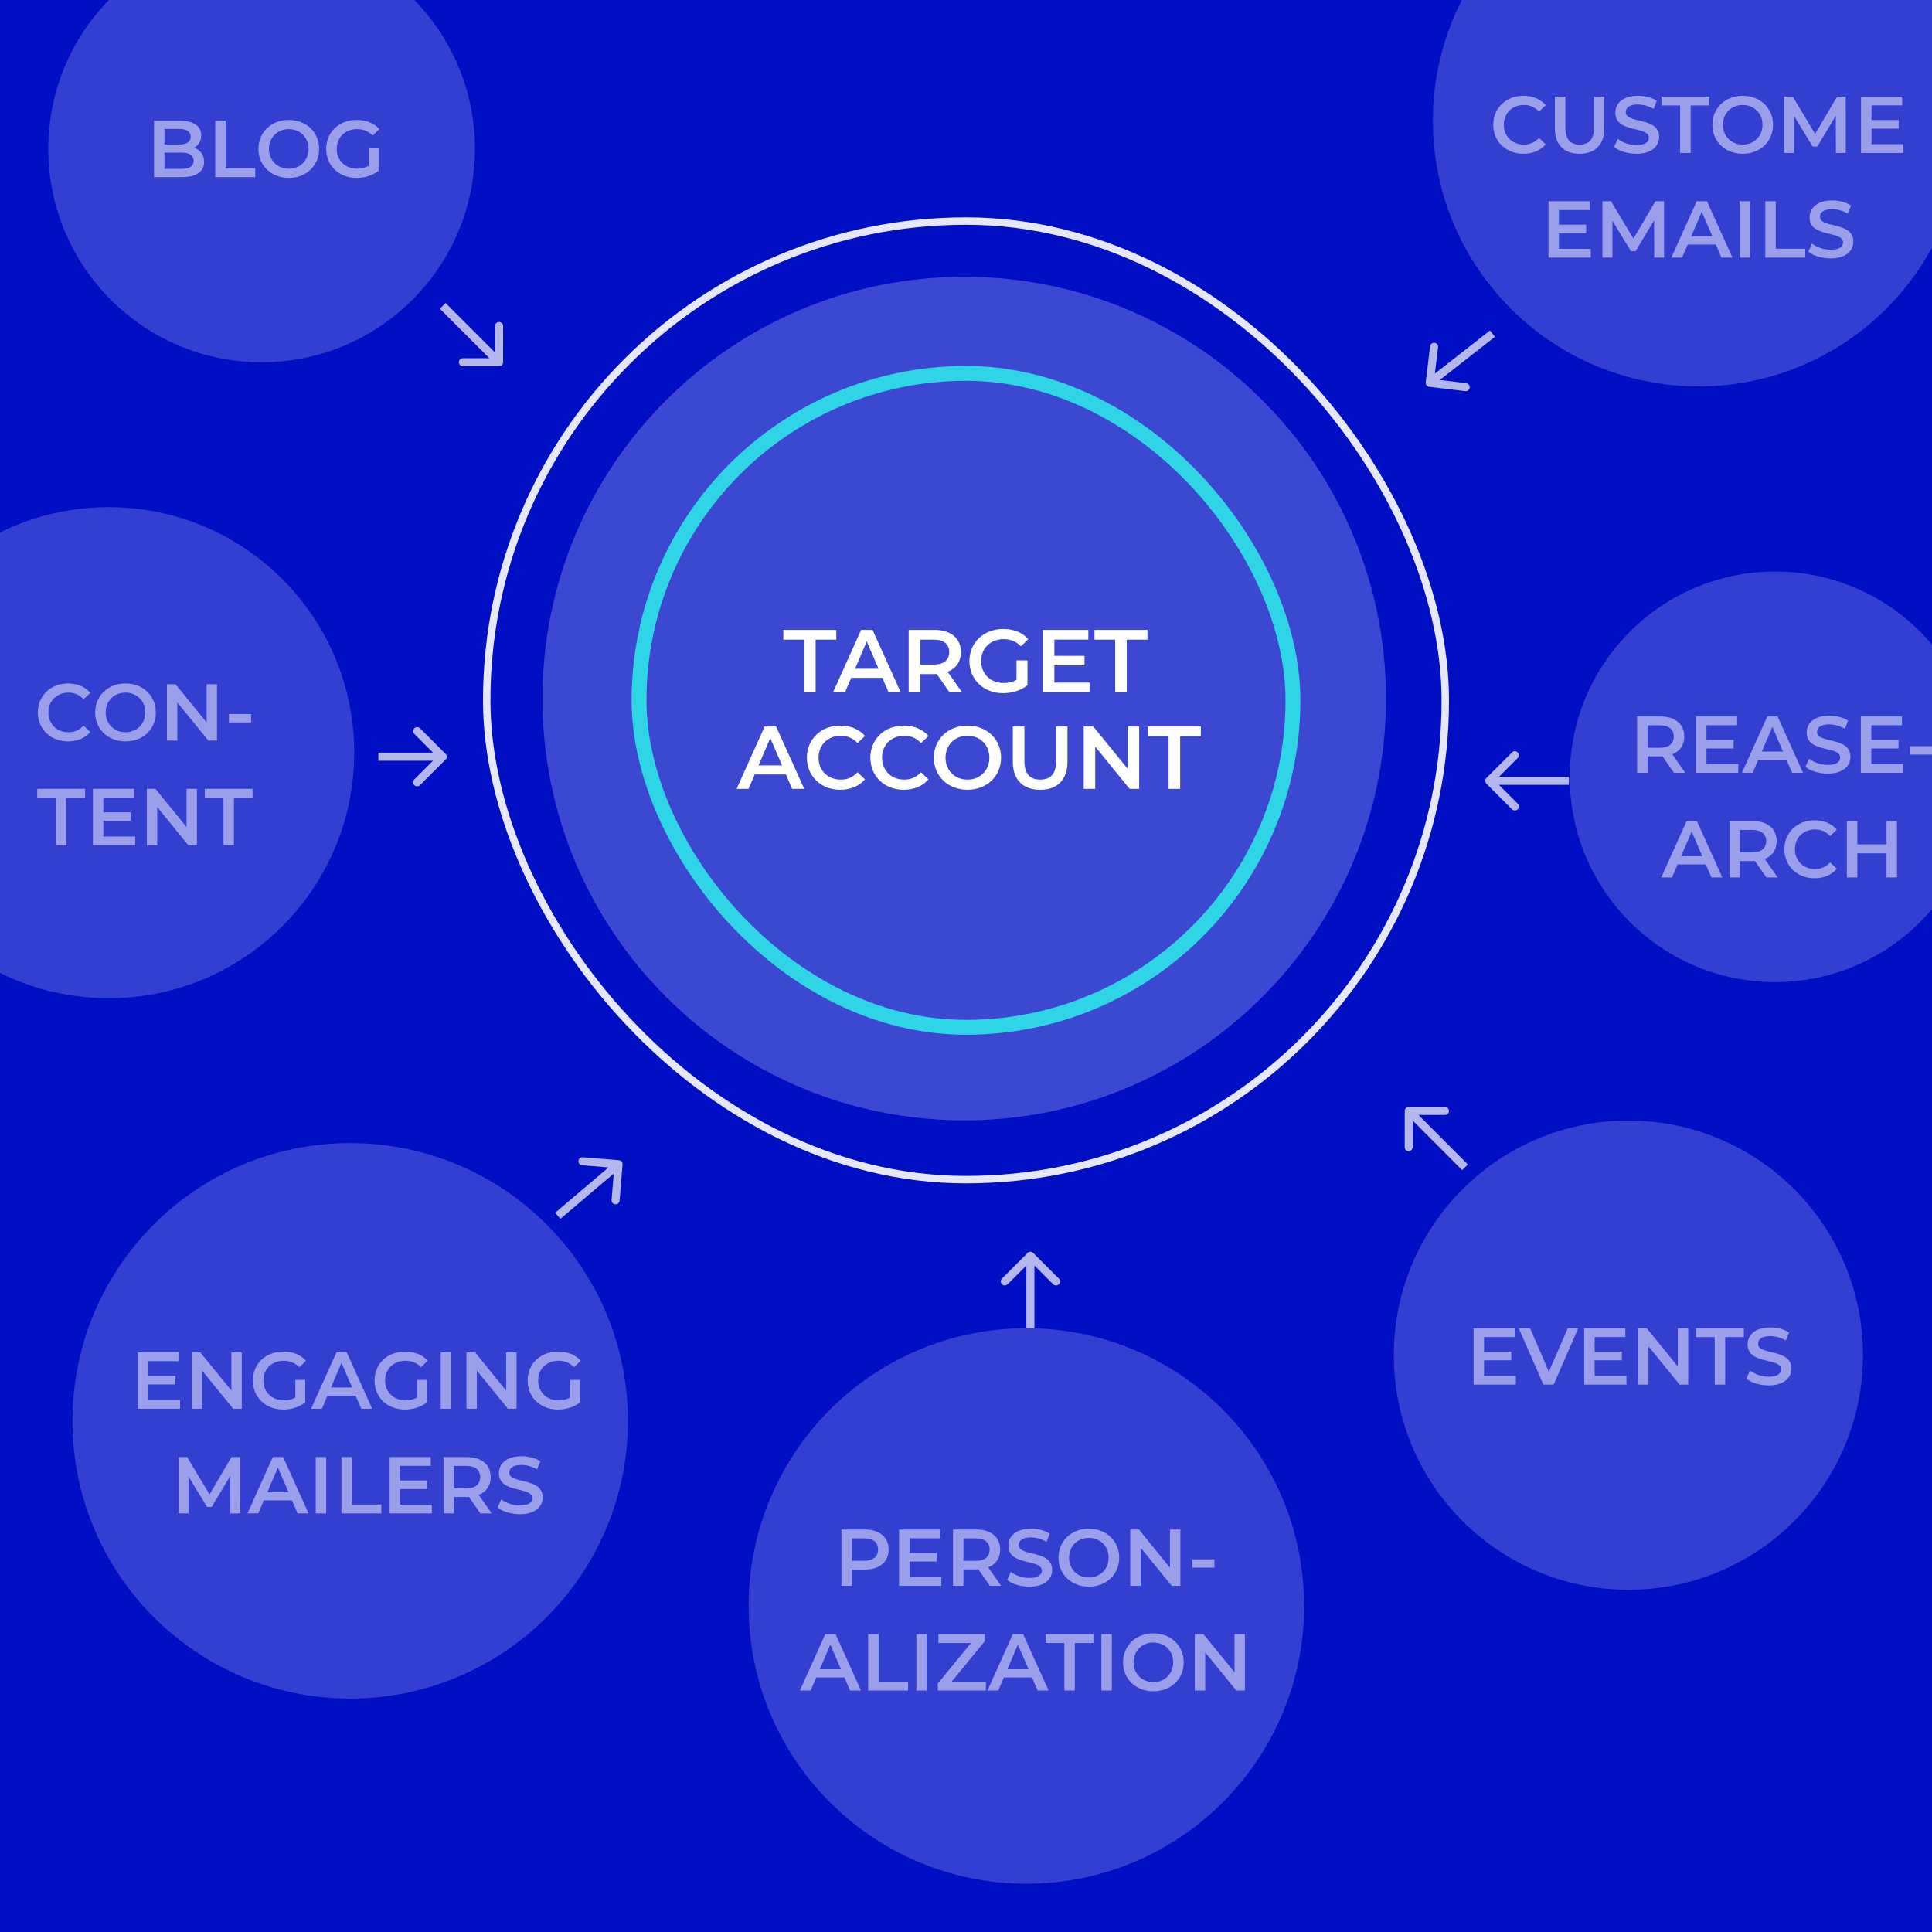 <svg width="240" height="240" viewBox="0 0 240 240" fill="none" xmlns="http://www.w3.org/2000/svg">
<rect x="0" y="0" width="240" height="240" fill="#808080" stroke="none"/>
<g clip-path="url(#clip0_4076_21261)">
<rect width="240" height="240" fill="#000FC4"/>
<circle opacity="0.2" cx="127.5" cy="199.5" r="34.5" fill="white"/>
<path opacity="0.5" d="M107.408 190C109.248 190 110.388 190.94 110.388 192.49C110.388 194.03 109.248 194.98 107.408 194.98H105.828V197H104.528V190H107.408ZM107.348 193.88C108.488 193.88 109.078 193.37 109.078 192.49C109.078 191.61 108.488 191.1 107.348 191.1H105.828V193.88H107.348ZM112.987 195.91H116.937V197H111.687V190H116.797V191.09H112.987V192.91H116.367V193.98H112.987V195.91ZM124.366 197H122.966L121.536 194.95C121.446 194.96 121.356 194.96 121.266 194.96H119.686V197H118.386V190H121.266C123.106 190 124.246 190.94 124.246 192.49C124.246 193.55 123.706 194.33 122.756 194.7L124.366 197ZM122.936 192.49C122.936 191.61 122.346 191.1 121.206 191.1H119.686V193.89H121.206C122.346 193.89 122.936 193.37 122.936 192.49ZM127.87 197.1C126.78 197.1 125.69 196.76 125.11 196.26L125.56 195.25C126.12 195.7 127.01 196.02 127.87 196.02C128.96 196.02 129.42 195.63 129.42 195.11C129.42 193.6 125.26 194.59 125.26 191.99C125.26 190.86 126.16 189.9 128.08 189.9C128.92 189.9 129.8 190.12 130.41 190.52L130 191.53C129.37 191.16 128.68 190.98 128.07 190.98C126.99 190.98 126.55 191.4 126.55 191.93C126.55 193.42 130.7 192.45 130.7 195.02C130.7 196.14 129.79 197.1 127.87 197.1ZM135.259 197.1C133.089 197.1 131.489 195.57 131.489 193.5C131.489 191.43 133.089 189.9 135.259 189.9C137.429 189.9 139.029 191.42 139.029 193.5C139.029 195.58 137.429 197.1 135.259 197.1ZM135.259 195.96C136.669 195.96 137.719 194.93 137.719 193.5C137.719 192.07 136.669 191.04 135.259 191.04C133.849 191.04 132.799 192.07 132.799 193.5C132.799 194.93 133.849 195.96 135.259 195.96ZM145.337 190H146.627V197H145.557L141.697 192.26V197H140.407V190H141.477L145.337 194.74V190ZM148.113 194.74V193.7H150.863V194.74H148.113ZM105.598 210L104.898 208.38H101.398L100.708 210H99.368L102.518 203H103.798L106.958 210H105.598ZM101.838 207.36H104.468L103.148 204.3L101.838 207.36ZM107.849 210V203H109.149V208.9H112.809V210H107.849ZM113.835 210V203H115.135V210H113.835ZM118.218 208.9H122.468V210H116.498V209.13L120.618 204.1H116.568V203H122.338V203.87L118.218 208.9ZM128.899 210L128.199 208.38H124.699L124.009 210H122.669L125.819 203H127.099L130.259 210H128.899ZM125.139 207.36H127.769L126.449 204.3L125.139 207.36ZM132.218 210V204.1H129.898V203H135.838V204.1H133.518V210H132.218ZM136.814 210V203H138.114V210H136.814ZM143.277 210.1C141.107 210.1 139.507 208.57 139.507 206.5C139.507 204.43 141.107 202.9 143.277 202.9C145.447 202.9 147.047 204.42 147.047 206.5C147.047 208.58 145.447 210.1 143.277 210.1ZM143.277 208.96C144.687 208.96 145.737 207.93 145.737 206.5C145.737 205.07 144.687 204.04 143.277 204.04C141.867 204.04 140.817 205.07 140.817 206.5C140.817 207.93 141.867 208.96 143.277 208.96ZM153.355 203H154.645V210H153.575L149.715 205.26V210H148.425V203H149.495L153.355 207.74V203Z" fill="white"/>
<path opacity="0.24" d="M67.385 86.779C67.385 57.842 90.843 34.385 119.779 34.385C148.716 34.385 172.174 57.842 172.174 86.779C172.174 115.716 148.716 139.173 119.779 139.173C90.843 139.173 67.385 115.716 67.385 86.779Z" fill="white"/>
<rect opacity="0.9" x="79.385" y="46.385" width="81.231" height="81.231" rx="40.615" stroke="#2DE4E6" stroke-width="1.846"/>
<rect opacity="0.9" x="60.462" y="27.462" width="119.077" height="119.077" rx="59.538" stroke="white" stroke-width="0.923"/>
<path d="M99.88 86V79.465H97.31V78.246H103.89V79.465H101.32V86H99.88ZM110.386 86L109.61 84.206H105.733L104.969 86H103.485L106.974 78.246H108.392L111.892 86H110.386ZM106.221 83.076H109.134L107.672 79.686L106.221 83.076ZM119.502 86H117.951L116.367 83.729C116.268 83.74 116.168 83.74 116.068 83.74H114.318V86H112.878V78.246H116.068C118.106 78.246 119.369 79.287 119.369 81.004C119.369 82.178 118.771 83.043 117.719 83.452L119.502 86ZM117.918 81.004C117.918 80.029 117.265 79.465 116.002 79.465H114.318V82.555H116.002C117.265 82.555 117.918 81.979 117.918 81.004ZM126.275 84.449V82.034H127.638V85.125C126.829 85.778 125.699 86.111 124.602 86.111C122.199 86.111 120.426 84.438 120.426 82.123C120.426 79.808 122.199 78.135 124.625 78.135C125.921 78.135 127.006 78.567 127.737 79.398L126.829 80.284C126.22 79.675 125.522 79.398 124.691 79.398C123.041 79.398 121.878 80.517 121.878 82.123C121.878 83.696 123.041 84.848 124.68 84.848C125.234 84.848 125.777 84.737 126.275 84.449ZM130.977 84.793H135.352V86H129.537V78.246H135.197V79.454H130.977V81.469H134.721V82.655H130.977V84.793ZM138.53 86V79.465H135.961V78.246H142.54V79.465H139.97V86H138.53Z" fill="white"/>
<path d="M98.402 98L97.627 96.206H93.75L92.986 98H91.501L94.99 90.246H96.408L99.909 98H98.402ZM94.237 95.076H97.15L95.688 91.686L94.237 95.076ZM104.375 98.111C102.005 98.111 100.233 96.438 100.233 94.123C100.233 91.808 102.005 90.135 104.387 90.135C105.649 90.135 106.735 90.59 107.455 91.431L106.524 92.307C105.959 91.697 105.262 91.398 104.453 91.398C102.847 91.398 101.684 92.528 101.684 94.123C101.684 95.718 102.847 96.848 104.453 96.848C105.262 96.848 105.959 96.549 106.524 95.929L107.455 96.815C106.735 97.657 105.649 98.111 104.375 98.111ZM112.261 98.111C109.891 98.111 108.119 96.438 108.119 94.123C108.119 91.808 109.891 90.135 112.272 90.135C113.535 90.135 114.621 90.59 115.341 91.431L114.41 92.307C113.845 91.697 113.147 91.398 112.339 91.398C110.733 91.398 109.57 92.528 109.57 94.123C109.57 95.718 110.733 96.848 112.339 96.848C113.147 96.848 113.845 96.549 114.41 95.929L115.341 96.815C114.621 97.657 113.535 98.111 112.261 98.111ZM120.18 98.111C117.777 98.111 116.004 96.416 116.004 94.123C116.004 91.83 117.777 90.135 120.18 90.135C122.584 90.135 124.356 91.819 124.356 94.123C124.356 96.427 122.584 98.111 120.18 98.111ZM120.18 96.848C121.742 96.848 122.905 95.707 122.905 94.123C122.905 92.539 121.742 91.398 120.18 91.398C118.619 91.398 117.455 92.539 117.455 94.123C117.455 95.707 118.619 96.848 120.18 96.848ZM129.217 98.111C127.09 98.111 125.816 96.881 125.816 94.622V90.246H127.256V94.566C127.256 96.161 127.976 96.848 129.228 96.848C130.48 96.848 131.189 96.161 131.189 94.566V90.246H132.606V94.622C132.606 96.881 131.333 98.111 129.217 98.111ZM140.084 90.246H141.513V98H140.328L136.052 92.75V98H134.623V90.246H135.808L140.084 95.497V90.246ZM145.164 98V91.465H142.594V90.246H149.173V91.465H146.604V98H145.164Z" fill="white"/>
<circle opacity="0.2" cx="32.5" cy="18.5" r="26.5" fill="white"/>
<path opacity="0.5" d="M24.095 18.36C24.845 18.6 25.355 19.19 25.355 20.1C25.355 21.3 24.415 22 22.615 22H19.135V15H22.415C24.095 15 24.995 15.71 24.995 16.82C24.995 17.54 24.635 18.07 24.095 18.36ZM22.275 16.02H20.435V17.95H22.275C23.175 17.95 23.685 17.63 23.685 16.99C23.685 16.34 23.175 16.02 22.275 16.02ZM22.535 20.98C23.515 20.98 24.045 20.67 24.045 19.97C24.045 19.27 23.515 18.96 22.535 18.96H20.435V20.98H22.535ZM26.743 22V15H28.043V20.9H31.703V22H26.743ZM35.872 22.1C33.702 22.1 32.102 20.57 32.102 18.5C32.102 16.43 33.702 14.9 35.872 14.9C38.042 14.9 39.642 16.42 39.642 18.5C39.642 20.58 38.042 22.1 35.872 22.1ZM35.872 20.96C37.282 20.96 38.332 19.93 38.332 18.5C38.332 17.07 37.282 16.04 35.872 16.04C34.462 16.04 33.412 17.07 33.412 18.5C33.412 19.93 34.462 20.96 35.872 20.96ZM45.8 20.6V18.42H47.03V21.21C46.3 21.8 45.28 22.1 44.29 22.1C42.12 22.1 40.52 20.59 40.52 18.5C40.52 16.41 42.12 14.9 44.31 14.9C45.48 14.9 46.46 15.29 47.12 16.04L46.3 16.84C45.75 16.29 45.12 16.04 44.37 16.04C42.88 16.04 41.83 17.05 41.83 18.5C41.83 19.92 42.88 20.96 44.36 20.96C44.86 20.96 45.35 20.86 45.8 20.6Z" fill="white"/>
<circle opacity="0.2" cx="13.5" cy="93.5" r="30.5" fill="white"/>
<path opacity="0.5" d="M8.44 92.1C6.3 92.1 4.7 90.59 4.7 88.5C4.7 86.41 6.3 84.9 8.45 84.9C9.59 84.9 10.57 85.31 11.22 86.07L10.38 86.86C9.87 86.31 9.24 86.04 8.51 86.04C7.06 86.04 6.01 87.06 6.01 88.5C6.01 89.94 7.06 90.96 8.51 90.96C9.24 90.96 9.87 90.69 10.38 90.13L11.22 90.93C10.57 91.69 9.59 92.1 8.44 92.1ZM15.589 92.1C13.419 92.1 11.819 90.57 11.819 88.5C11.819 86.43 13.419 84.9 15.589 84.9C17.759 84.9 19.359 86.42 19.359 88.5C19.359 90.58 17.759 92.1 15.589 92.1ZM15.589 90.96C16.999 90.96 18.049 89.93 18.049 88.5C18.049 87.07 16.999 86.04 15.589 86.04C14.179 86.04 13.129 87.07 13.129 88.5C13.129 89.93 14.179 90.96 15.589 90.96ZM25.667 85H26.957V92H25.887L22.027 87.26V92H20.737V85H21.807L25.667 89.74V85ZM28.443 89.74V88.7H31.193V89.74H28.443ZM6.947 105V99.1H4.627V98H10.567V99.1H8.247V105H6.947ZM12.842 103.91H16.793V105H11.543V98H16.652V99.09H12.842V100.91H16.223V101.98H12.842V103.91ZM23.172 98H24.462V105H23.392L19.532 100.26V105H18.242V98H19.312L23.172 102.74V98ZM27.758 105V99.1H25.438V98H31.378V99.1H29.058V105H27.758Z" fill="white"/>
<path opacity="0.7" d="M62 45.5C62.276 45.5 62.5 45.276 62.5 45L62.5 40.5C62.5 40.224 62.276 40 62 40C61.724 40 61.5 40.224 61.5 40.5L61.5 44.5L57.5 44.5C57.224 44.5 57 44.724 57 45C57 45.276 57.224 45.5 57.5 45.5L62 45.5ZM54.646 38.354L61.646 45.354L62.354 44.646L55.354 37.646L54.646 38.354Z" fill="white"/>
<circle opacity="0.2" cx="43.5" cy="176.5" r="34.5" fill="white"/>
<path opacity="0.5" d="M18.415 173.91H22.365V175H17.115V168H22.225V169.09H18.415V170.91H21.795V171.98H18.415V173.91ZM28.744 168H30.034V175H28.964L25.104 170.26V175H23.814V168H24.884L28.744 172.74V168ZM36.69 173.6V171.42H37.92V174.21C37.19 174.8 36.17 175.1 35.18 175.1C33.01 175.1 31.41 173.59 31.41 171.5C31.41 169.41 33.01 167.9 35.2 167.9C36.37 167.9 37.35 168.29 38.01 169.04L37.19 169.84C36.64 169.29 36.01 169.04 35.26 169.04C33.77 169.04 32.72 170.05 32.72 171.5C32.72 172.92 33.77 173.96 35.25 173.96C35.75 173.96 36.24 173.86 36.69 173.6ZM44.874 175L44.174 173.38H40.674L39.984 175H38.644L41.794 168H43.074L46.234 175H44.874ZM41.114 172.36H43.744L42.424 169.3L41.114 172.36ZM51.807 173.6V171.42H53.037V174.21C52.307 174.8 51.287 175.1 50.297 175.1C48.127 175.1 46.527 173.59 46.527 171.5C46.527 169.41 48.127 167.9 50.317 167.9C51.487 167.9 52.467 168.29 53.127 169.04L52.307 169.84C51.757 169.29 51.127 169.04 50.377 169.04C48.887 169.04 47.837 170.05 47.837 171.5C47.837 172.92 48.887 173.96 50.367 173.96C50.867 173.96 51.357 173.86 51.807 173.6ZM54.752 175V168H56.051V175H54.752ZM62.875 168H64.165V175H63.095L59.235 170.26V175H57.945V168H59.015L62.875 172.74V168ZM70.821 173.6V171.42H72.051V174.21C71.321 174.8 70.301 175.1 69.311 175.1C67.141 175.1 65.541 173.59 65.541 171.5C65.541 169.41 67.141 167.9 69.331 167.9C70.501 167.9 71.481 168.29 72.141 169.04L71.321 169.84C70.771 169.29 70.141 169.04 69.391 169.04C67.901 169.04 66.851 170.05 66.851 171.5C66.851 172.92 67.901 173.96 69.381 173.96C69.881 173.96 70.371 173.86 70.821 173.6ZM29.838 188H28.608L28.598 183.36L26.298 187.2H25.718L23.418 183.42V188H22.178V181H23.248L26.028 185.64L28.758 181H29.828L29.838 188ZM36.969 188L36.269 186.38H32.769L32.079 188H30.739L33.889 181H35.169L38.329 188H36.969ZM33.209 185.36H35.839L34.519 182.3L33.209 185.36ZM39.219 188V181H40.519V188H39.219ZM42.413 188V181H43.713V186.9H47.373V188H42.413ZM49.699 186.91H53.649V188H48.399V181H53.509V182.09H49.699V183.91H53.079V184.98H49.699V186.91ZM61.078 188H59.678L58.248 185.95C58.158 185.96 58.068 185.96 57.978 185.96H56.398V188H55.098V181H57.978C59.818 181 60.958 181.94 60.958 183.49C60.958 184.55 60.418 185.33 59.468 185.7L61.078 188ZM59.648 183.49C59.648 182.61 59.058 182.1 57.918 182.1H56.398V184.89H57.918C59.058 184.89 59.648 184.37 59.648 183.49ZM64.583 188.1C63.493 188.1 62.403 187.76 61.823 187.26L62.273 186.25C62.833 186.7 63.723 187.02 64.583 187.02C65.673 187.02 66.133 186.63 66.133 186.11C66.133 184.6 61.973 185.59 61.973 182.99C61.973 181.86 62.873 180.9 64.793 180.9C65.633 180.9 66.513 181.12 67.123 181.52L66.713 182.53C66.083 182.16 65.393 181.98 64.783 181.98C63.703 181.98 63.263 182.4 63.263 182.93C63.263 184.42 67.413 183.45 67.413 186.02C67.413 187.14 66.503 188.1 64.583 188.1Z" fill="white"/>
<path opacity="0.7" d="M77.336 144.664C77.359 144.388 77.154 144.147 76.879 144.125L72.394 143.757C72.118 143.735 71.877 143.94 71.855 144.215C71.832 144.49 72.037 144.731 72.312 144.754L76.299 145.08L75.972 149.067C75.95 149.342 76.155 149.584 76.43 149.606C76.705 149.629 76.947 149.424 76.969 149.149L77.336 144.664ZM69.614 151.41L77.161 145.004L76.514 144.242L68.966 150.647L69.614 151.41Z" fill="white"/>
<circle opacity="0.2" cx="33" cy="33" r="33" transform="matrix(-1 0 0 1 244 -18)" fill="white"/>
<path opacity="0.5" d="M189.237 19.1C187.097 19.1 185.497 17.59 185.497 15.5C185.497 13.41 187.097 11.9 189.247 11.9C190.387 11.9 191.367 12.31 192.017 13.07L191.177 13.86C190.667 13.31 190.037 13.04 189.307 13.04C187.857 13.04 186.807 14.06 186.807 15.5C186.807 16.94 187.857 17.96 189.307 17.96C190.037 17.96 190.667 17.69 191.177 17.13L192.017 17.93C191.367 18.69 190.387 19.1 189.237 19.1ZM196.224 19.1C194.304 19.1 193.154 17.99 193.154 15.95V12H194.454V15.9C194.454 17.34 195.104 17.96 196.234 17.96C197.364 17.96 198.004 17.34 198.004 15.9V12H199.284V15.95C199.284 17.99 198.134 19.1 196.224 19.1ZM203.275 19.1C202.185 19.1 201.095 18.76 200.515 18.26L200.965 17.25C201.525 17.7 202.415 18.02 203.275 18.02C204.365 18.02 204.825 17.63 204.825 17.11C204.825 15.6 200.665 16.59 200.665 13.99C200.665 12.86 201.565 11.9 203.485 11.9C204.325 11.9 205.205 12.12 205.815 12.52L205.405 13.53C204.775 13.16 204.085 12.98 203.475 12.98C202.395 12.98 201.955 13.4 201.955 13.93C201.955 15.42 206.105 14.45 206.105 17.02C206.105 18.14 205.195 19.1 203.275 19.1ZM208.716 19V13.1H206.396V12H212.336V13.1H210.016V19H208.716ZM216.484 19.1C214.314 19.1 212.714 17.57 212.714 15.5C212.714 13.43 214.314 11.9 216.484 11.9C218.654 11.9 220.254 13.42 220.254 15.5C220.254 17.58 218.654 19.1 216.484 19.1ZM216.484 17.96C217.894 17.96 218.944 16.93 218.944 15.5C218.944 14.07 217.894 13.04 216.484 13.04C215.074 13.04 214.024 14.07 214.024 15.5C214.024 16.93 215.074 17.96 216.484 17.96ZM229.292 19H228.062L228.052 14.36L225.752 18.2H225.172L222.872 14.42V19H221.632V12H222.702L225.482 16.64L228.212 12H229.282L229.292 19ZM232.483 17.91H236.433V19H231.183V12H236.293V13.09H232.483V14.91H235.863V15.98H232.483V17.91ZM193.659 30.91H197.609V32H192.359V25H197.469V26.09H193.659V27.91H197.039V28.98H193.659V30.91ZM206.719 32H205.489L205.479 27.36L203.179 31.2H202.599L200.299 27.42V32H199.059V25H200.129L202.909 29.64L205.639 25H206.709L206.719 32ZM213.849 32L213.149 30.38H209.649L208.959 32H207.619L210.769 25H212.049L215.209 32H213.849ZM210.089 29.36H212.719L211.399 26.3L210.089 29.36ZM216.1 32V25H217.4V32H216.1ZM219.293 32V25H220.593V30.9H224.253V32H219.293ZM227.401 32.1C226.311 32.1 225.221 31.76 224.641 31.26L225.091 30.25C225.651 30.7 226.541 31.02 227.401 31.02C228.491 31.02 228.951 30.63 228.951 30.11C228.951 28.6 224.791 29.59 224.791 26.99C224.791 25.86 225.691 24.9 227.611 24.9C228.451 24.9 229.331 25.12 229.941 25.52L229.531 26.53C228.901 26.16 228.211 25.98 227.601 25.98C226.521 25.98 226.081 26.4 226.081 26.93C226.081 28.42 230.231 27.45 230.231 30.02C230.231 31.14 229.321 32.1 227.401 32.1Z" fill="white"/>
<circle opacity="0.2" cx="25.5" cy="25.5" r="25.5" transform="matrix(-1 0 0 1 246 71)" fill="white"/>
<path opacity="0.5" d="M209.348 96H207.948L206.518 93.95C206.428 93.96 206.338 93.96 206.248 93.96H204.668V96H203.368V89H206.248C208.088 89 209.228 89.94 209.228 91.49C209.228 92.55 208.688 93.33 207.738 93.7L209.348 96ZM207.918 91.49C207.918 90.61 207.328 90.1 206.188 90.1H204.668V92.89H206.188C207.328 92.89 207.918 92.37 207.918 91.49ZM211.982 94.91H215.932V96H210.682V89H215.792V90.09H211.982V91.91H215.362V92.98H211.982V94.91ZM222.621 96L221.921 94.38H218.421L217.731 96H216.391L219.541 89H220.821L223.981 96H222.621ZM218.861 93.36H221.491L220.171 90.3L218.861 93.36ZM227.042 96.1C225.952 96.1 224.862 95.76 224.282 95.26L224.732 94.25C225.292 94.7 226.182 95.02 227.042 95.02C228.132 95.02 228.592 94.63 228.592 94.11C228.592 92.6 224.432 93.59 224.432 90.99C224.432 89.86 225.332 88.9 227.252 88.9C228.092 88.9 228.972 89.12 229.582 89.52L229.172 90.53C228.542 90.16 227.852 89.98 227.242 89.98C226.162 89.98 225.722 90.4 225.722 90.93C225.722 92.42 229.872 91.45 229.872 94.02C229.872 95.14 228.962 96.1 227.042 96.1ZM232.461 94.91H236.411V96H231.161V89H236.271V90.09H232.461V91.91H235.841V92.98H232.461V94.91ZM237.275 93.74V92.7H240.025V93.74H237.275ZM212.597 109L211.897 107.38H208.397L207.707 109H206.367L209.517 102H210.797L213.957 109H212.597ZM208.837 106.36H211.467L210.147 103.3L208.837 106.36ZM220.827 109H219.427L217.997 106.95C217.907 106.96 217.817 106.96 217.727 106.96H216.147V109H214.847V102H217.727C219.567 102 220.707 102.94 220.707 104.49C220.707 105.55 220.167 106.33 219.217 106.7L220.827 109ZM219.397 104.49C219.397 103.61 218.807 103.1 217.667 103.1H216.147V105.89H217.667C218.807 105.89 219.397 105.37 219.397 104.49ZM225.402 109.1C223.262 109.1 221.662 107.59 221.662 105.5C221.662 103.41 223.262 101.9 225.412 101.9C226.552 101.9 227.532 102.31 228.182 103.07L227.342 103.86C226.832 103.31 226.202 103.04 225.472 103.04C224.022 103.04 222.972 104.06 222.972 105.5C222.972 106.94 224.022 107.96 225.472 107.96C226.202 107.96 226.832 107.69 227.342 107.13L228.182 107.93C227.532 108.69 226.552 109.1 225.402 109.1ZM234.347 102H235.647V109H234.347V106H230.727V109H229.427V102H230.727V104.89H234.347V102Z" fill="white"/>
<circle opacity="0.2" cx="29.143" cy="29.143" r="29.143" transform="matrix(-1 0 0 1 231.429 139.2)" fill="white"/>
<path opacity="0.5" d="M184.354 170.91H188.304V172H183.054V165H188.164V166.09H184.354V167.91H187.734V168.98H184.354V170.91ZM194.755 165H196.055L193.005 172H191.725L188.665 165H190.075L192.405 170.4L194.755 165ZM198.094 170.91H202.044V172H196.794V165H201.904V166.09H198.094V167.91H201.474V168.98H198.094V170.91ZM208.423 165H209.713V172H208.643L204.783 167.26V172H203.493V165H204.563L208.423 169.74V165ZM213.009 172V166.1H210.689V165H216.629V166.1H214.309V172H213.009ZM219.706 172.1C218.616 172.1 217.526 171.76 216.946 171.26L217.396 170.25C217.956 170.7 218.846 171.02 219.706 171.02C220.796 171.02 221.256 170.63 221.256 170.11C221.256 168.6 217.096 169.59 217.096 166.99C217.096 165.86 217.996 164.9 219.916 164.9C220.756 164.9 221.636 165.12 222.246 165.52L221.836 166.53C221.206 166.16 220.516 165.98 219.906 165.98C218.826 165.98 218.386 166.4 218.386 166.93C218.386 168.42 222.536 167.45 222.536 170.02C222.536 171.14 221.626 172.1 219.706 172.1Z" fill="white"/>
<path opacity="0.7" d="M177.543 48.048C177.269 48.015 177.074 47.766 177.107 47.492L177.65 43.025C177.683 42.751 177.933 42.555 178.207 42.589C178.481 42.622 178.676 42.871 178.643 43.145L178.16 47.116L182.131 47.599C182.405 47.632 182.6 47.881 182.567 48.156C182.534 48.43 182.284 48.625 182.01 48.592L177.543 48.048ZM185.705 41.842L177.912 47.946L177.295 47.158L185.089 41.054L185.705 41.842Z" fill="white"/>
<path opacity="0.7" d="M184.646 97.354C184.451 97.158 184.451 96.842 184.646 96.646L187.828 93.465C188.024 93.269 188.34 93.269 188.535 93.465C188.731 93.66 188.731 93.976 188.535 94.172L185.707 97L188.535 99.828C188.731 100.024 188.731 100.34 188.535 100.536C188.34 100.731 188.024 100.731 187.828 100.536L184.646 97.354ZM194.899 97.5H185V96.5H194.899V97.5Z" fill="white"/>
<path opacity="0.7" d="M174.5 137.999C174.501 137.723 174.725 137.5 175.001 137.5L179.501 137.505C179.777 137.506 180.001 137.73 180 138.006C180 138.282 179.776 138.506 179.5 138.505L175.5 138.501L175.495 142.501C175.495 142.777 175.271 143 174.994 143C174.718 143 174.495 142.776 174.495 142.499L174.5 137.999ZM181.638 145.361L174.646 138.353L175.354 137.647L182.346 144.655L181.638 145.361Z" fill="white"/>
<path opacity="0.7" d="M128.354 155.646C128.158 155.451 127.842 155.451 127.646 155.646L124.464 158.828C124.269 159.024 124.269 159.34 124.464 159.536C124.66 159.731 124.976 159.731 125.172 159.536L128 156.707L130.828 159.536C131.024 159.731 131.34 159.731 131.536 159.536C131.731 159.34 131.731 159.024 131.536 158.828L128.354 155.646ZM127.5 156L127.5 165L128.5 165L128.5 156L127.5 156Z" fill="white"/>
<path opacity="0.7" d="M55.354 94.354C55.549 94.158 55.549 93.842 55.354 93.646L52.172 90.465C51.976 90.269 51.66 90.269 51.465 90.465C51.269 90.66 51.269 90.976 51.465 91.172L54.293 94L51.465 96.828C51.269 97.024 51.269 97.34 51.465 97.535C51.66 97.731 51.976 97.731 52.172 97.535L55.354 94.354ZM47 94.5H55V93.5H47V94.5Z" fill="white"/>
</g>
<defs>
<clipPath id="clip0_4076_21261">
<rect width="240" height="240" fill="white"/>
</clipPath>
</defs>
</svg>
